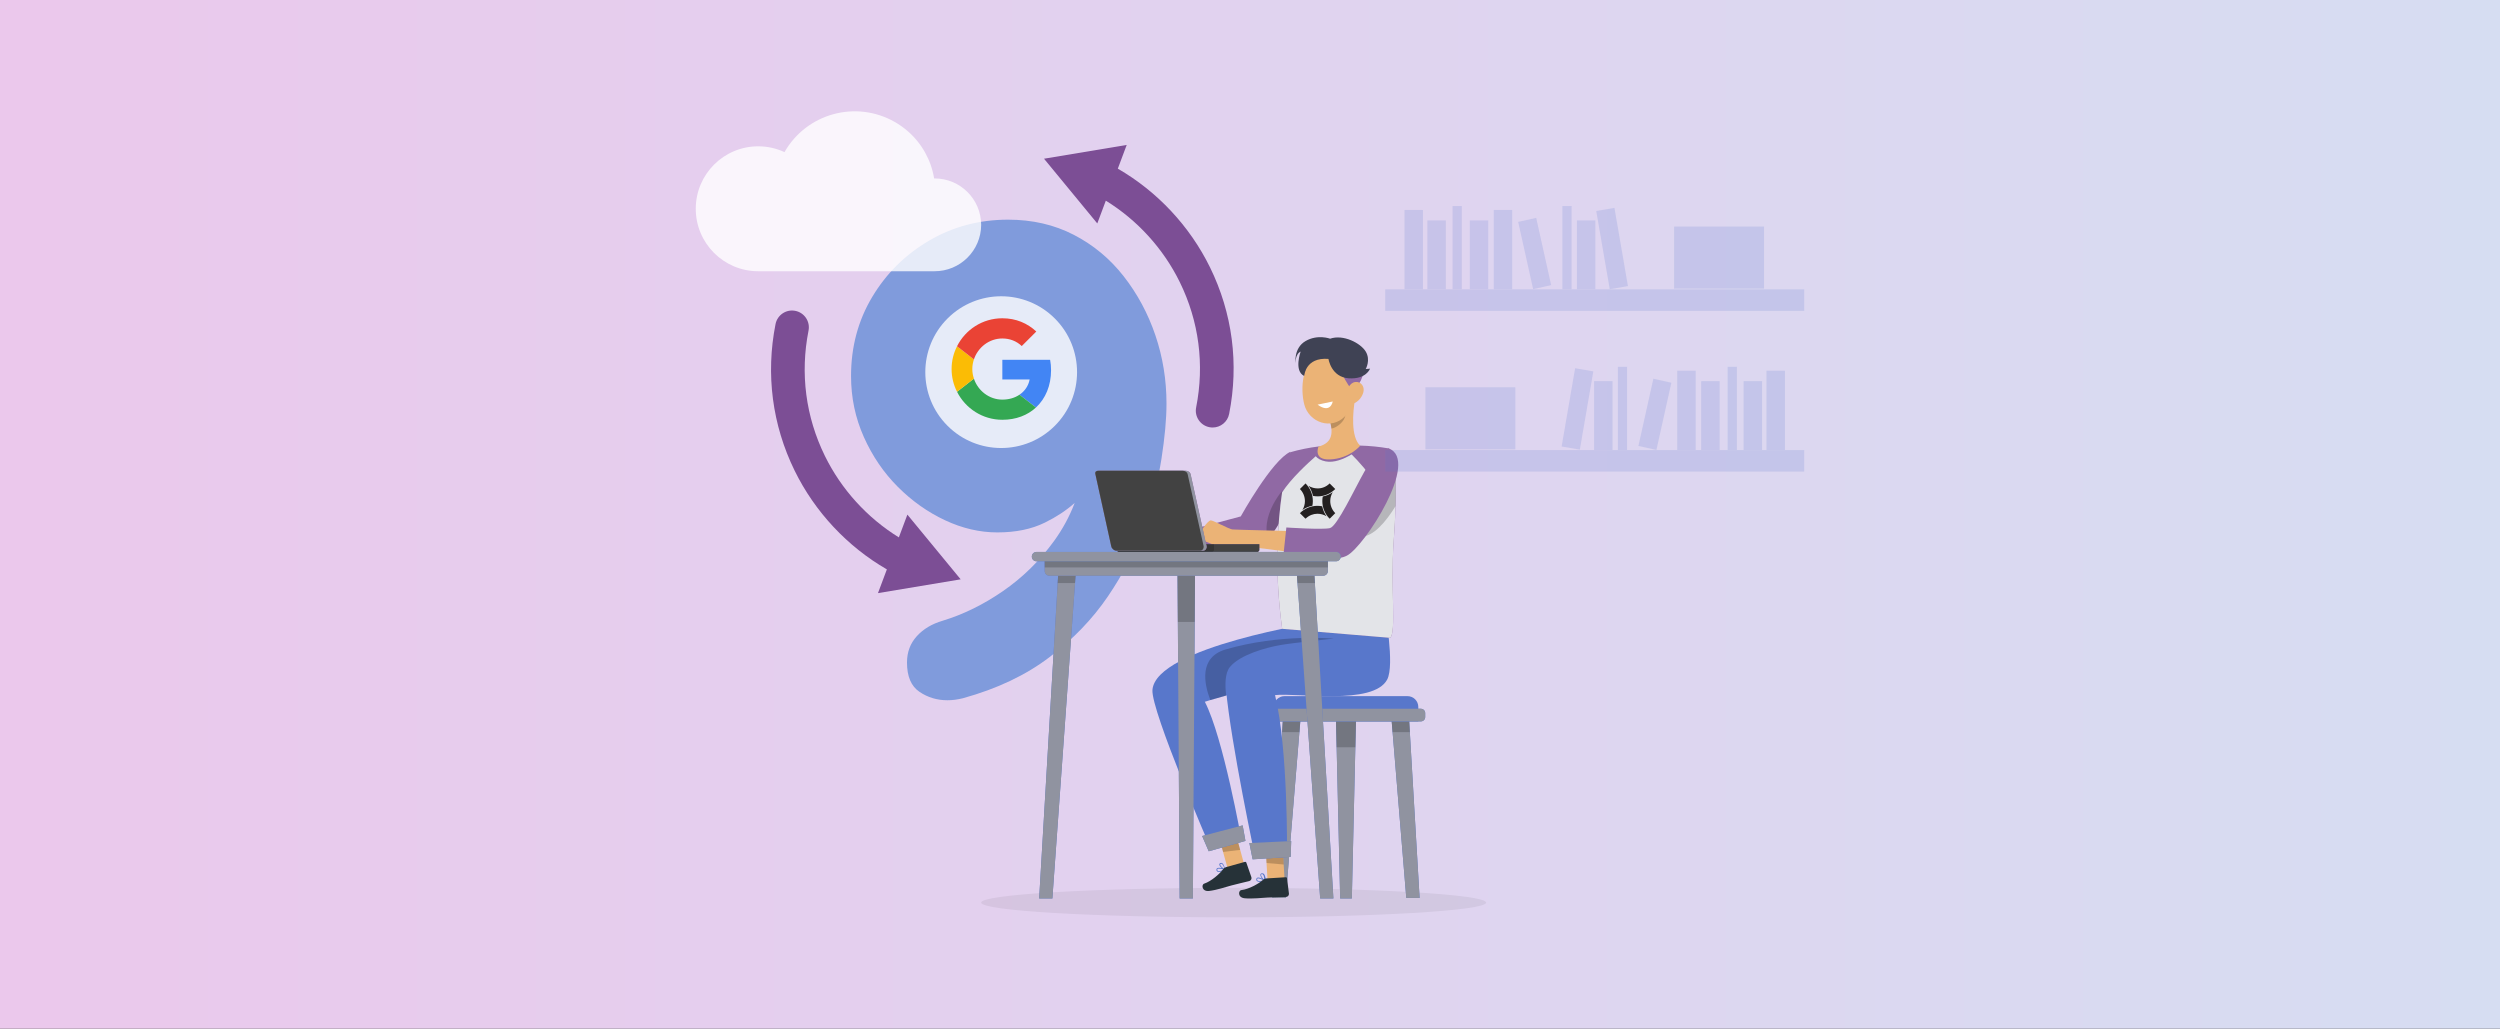 <?xml version="1.0" encoding="UTF-8"?> <svg xmlns="http://www.w3.org/2000/svg" xmlns:xlink="http://www.w3.org/1999/xlink" version="1.1" id="Layer_1" x="0px" y="0px" viewBox="0 0 1920 790" style="enable-background:new 0 0 1920 790;" xml:space="preserve"><rect x="0" y="0" width="1920" height="790" fill="#333333" stroke="none"/> <style type="text/css"> .st0{fill:url(#SVGID_1_);} .st1{opacity:0.06;} .st2{fill:#809BDC;} .st3{fill:#7C4E95;} .st4{fill:#5877CB;} .st5{fill:#9093A0;enable-background:new ;} .st6{opacity:0.2;enable-background:new ;} .st7{fill:#9069A4;} .st8{fill:#EBB376;} .st9{fill:#E3E4E8;} .st10{fill:#3F4254;} .st11{fill:#424242;enable-background:new ;} .st12{fill:#9093A0;} .st13{fill:#263238;} .st14{fill:#FFFFFF;} .st15{fill:#231F20;} .st16{opacity:0.18;} .st17{opacity:0.8;fill:#FFFFFF;} .st18{fill:#4285F4;} .st19{fill:#34A853;} .st20{fill:#FBBC05;} .st21{fill:#EA4335;} </style> <linearGradient id="SVGID_1_" gradientUnits="userSpaceOnUse" x1="0" y1="395" x2="1920" y2="395"> <stop offset="0" style="stop-color:#EBC8EC"></stop> <stop offset="1" style="stop-color:#D6DDF2"></stop> </linearGradient> <rect class="st0" width="1920" height="790"></rect> <g> <ellipse id="_x3C_Path_x3E__359_" class="st1" cx="947.43" cy="693.19" rx="193.89" ry="11.32"></ellipse> <g> <g> <path class="st2" d="M887.33,257.48c-5.69-16.73-13.81-31.84-24.33-45.29c-10.53-13.46-23.29-24.07-38.31-31.84 c-15.01-7.76-31.84-11.65-50.47-11.65c-22.09,0-42.28,5.35-60.57,16.05c-18.3,10.7-32.87,25.11-43.74,43.22 c-10.87,18.12-16.31,38.4-16.31,60.82c0,16.57,3.28,32.18,9.84,46.85c6.55,14.67,15.27,27.44,26.14,38.31 c10.87,10.87,22.95,19.41,36.24,25.62c13.28,6.21,26.66,9.32,40.12,9.32c14.15,0,26.31-2.5,36.49-7.51 c8.8-4.32,16.44-9.36,22.93-15.12c-4.02,10.47-9.32,20.25-15.94,29.35c-11.05,15.19-24.07,27.95-39.08,38.31 s-30.46,17.95-46.33,22.78c-8.28,2.42-14.93,6.39-19.93,11.91c-5.01,5.52-7.51,12.25-7.51,20.19c0,10.7,3.19,18.21,9.58,22.52 c6.38,4.32,13.54,6.47,21.48,6.47c3.79,0,7.77-0.52,11.91-1.55c26.22-7.25,48.4-17.77,66.52-31.58 c18.12-13.8,33.04-29.33,44.78-46.59c11.73-17.25,20.88-35.02,27.43-53.32c6.55-18.29,11.13-35.72,13.72-52.28 c2.59-16.57,3.88-30.71,3.88-42.45C895.87,291.74,893.02,274.23,887.33,257.48z"></path> </g> <g> <path class="st3" d="M929.29,205.32c-15.51-31.62-40.48-58.28-70.81-75.79l6.83-18.23l-63.51,10.59l40.92,49.71l6.55-17.49 c24.25,14.95,44.2,36.84,56.82,62.58c14.73,30.03,19.07,63.3,12.55,96.21c-1.39,7,3.16,13.79,10.16,15.18 c0.85,0.17,1.69,0.25,2.52,0.25c6.04,0,11.44-4.26,12.65-10.41C951.61,279.42,946.53,240.48,929.29,205.32z"></path> <path class="st3" d="M690.32,412.71c-24.25-14.95-44.2-36.84-56.82-62.59c-14.73-30.03-19.07-63.3-12.55-96.21 c1.39-7-3.16-13.79-10.16-15.18c-7-1.39-13.79,3.16-15.18,10.16c-7.63,38.51-2.55,77.45,14.69,112.61 c15.51,31.62,40.48,58.28,70.81,75.79l-6.83,18.23l63.51-10.59l-40.92-49.71L690.32,412.71z"></path> </g> <g> <g> <polygon class="st4" points="1025.92,547.35 1026.52,573.18 1029.24,690.03 1038.22,690.03 1040.92,573.18 1041.52,547.35 "></polygon> <polygon class="st5" points="1025.92,547.35 1026.52,573.18 1029.24,690.03 1038.22,690.03 1040.92,573.18 1041.52,547.35 "></polygon> <polygon class="st6" points="1025.92,547.35 1026.52,573.89 1040.92,573.89 1041.52,547.35 "></polygon> <g> <g> <polygon class="st4" points="977.18,689.62 985.47,549.17 999.03,549.17 987.42,689.62 "></polygon> <polygon class="st5" points="987.44,689.62 977.2,689.62 984.72,561.78 985.47,549.01 999.02,549.01 997.98,561.78 "></polygon> <polygon class="st6" points="999.02,549.01 997.98,562.28 984.72,562.28 985.47,549.01 "></polygon> </g> <g> <polygon class="st4" points="1080.03,689.62 1068.42,549.17 1081.98,549.17 1090.27,689.62 "></polygon> <polygon class="st5" points="1080.01,689.62 1069.47,561.78 1068.43,549.01 1081.98,549.01 1082.73,561.78 1090.25,689.62 "></polygon> <polygon class="st6" points="1068.43,549.01 1069.47,562.28 1082.73,562.28 1081.98,549.01 "></polygon> </g> </g> <path class="st4" d="M986.51,534.63h94.44c4.58,0,8.3,3.71,8.3,8.3v11.1H978.21v-11.1 C978.21,538.34,981.92,534.63,986.51,534.63z"></path> <g> <path class="st4" d="M976.23,544.33h114.99c1.84,0,3.34,1.49,3.34,3.34v3.02c0,1.84-1.49,3.34-3.34,3.34H976.23 c-1.84,0-3.34-1.49-3.34-3.34v-3.02C972.89,545.82,974.38,544.33,976.23,544.33z"></path> <path class="st5" d="M976.23,544.33h114.99c1.84,0,3.34,1.49,3.34,3.34v3.02c0,1.84-1.49,3.34-3.34,3.34H976.23 c-1.84,0-3.34-1.49-3.34-3.34v-3.02C972.89,545.82,974.38,544.33,976.23,544.33z"></path> </g> </g> <g id="_x3C_Group_x3E__12_"> <path class="st7" d="M993.88,377.29c0,0-0.46,1.26-1.31,3.33c-0.86,2.16-2.14,5.19-3.72,8.61c-3.82,8.31-9.36,18.85-15.15,24.54 c-1.71,1.68-3.43,2.94-5.14,3.58c-6.17,2.37-21.65,2.8-35.47,2.67c-13.6-0.12-25.63-0.83-25.63-0.83v-10.47l45.44-12.11 c0,0,23.96-43.24,38.13-49.64L993.88,377.29z"></path> <path class="st6" d="M992.57,380.62c-0.86,2.16-2.14,5.19-3.72,8.61c-3.82,8.31-9.36,18.85-15.15,24.54 c-5.89-21.7,15.89-42.36,15.89-42.36L992.57,380.62z"></path> <polygon class="st8" points="986.7,678.05 973.48,676.24 971.65,644.82 984.85,646.65 "></polygon> <polygon class="st6" points="984.85,646.65 971.65,644.84 972.7,662.79 985.88,663.95 "></polygon> <path class="st4" d="M986.16,493.36l3.23-20.2l74.1-4.43c0,0,7.88,42.04,1.83,53.24c-10.81,19.99-69.05,9.9-86.09,11.87 c10.19,41.66,9.19,123.07,9.19,123.07l-24.34,1.86c0,0-18.73-87.73-22.51-129.41C939,501.23,962.31,501.93,986.16,493.36z"></path> <polygon class="st4" points="991.26,658.05 962.01,659.98 959.51,647.45 991.65,645.96 "></polygon> <polygon class="st8" points="956.21,666.32 942.9,667.3 934.57,636.95 947.86,635.99 "></polygon> <g> <path class="st4" d="M941.1,667.75c0-0.01-0.22-0.02-0.22-0.04c0,0-0.24-0.01-0.24-0.01c0,0,0,0,0,0c0,0,0.23,0,0.23,0 c-0.05-0.2-0.68-3.92-2.29-4.81c-0.43-0.22-0.88-0.25-1.34-0.06c-0.52,0.16-0.84,0.66-0.8,1.21c0.06,0.83,0.95,1.87,1.96,2.7 c-1.39-0.3-2.98-0.46-3.73,0.1c-0.32,0.25-0.49,0.64-0.45,1.04c-0.05,0.64,0.28,1.25,0.83,1.57c0.84,0.31,1.76,0.3,2.59-0.04 c1.13-0.35,2.22-0.82,3.26-1.4c0.04,0.01,0.08,0,0.11-0.01c0.03-0.03,0.02-0.07,0.04-0.1 C941.08,667.85,941.1,667.8,941.1,667.75z M937.11,664.04c-0.02-0.18,0.03-0.42,0.44-0.59l0.14-0.05 c0.24-0.07,0.5-0.04,0.71,0.09c0.97,0.52,1.64,2.53,1.95,3.75c-0.09-0.03-0.19-0.06-0.3-0.09 C938.75,666.43,937.22,664.94,937.11,664.04z M935.36,668.91c-0.33-0.22-0.53-0.6-0.51-1.01c-0.02-0.2,0.06-0.39,0.22-0.51 c0.75-0.56,3.18-0.08,4.94,0.45C937.84,668.93,936.14,669.33,935.36,668.91z"></path> </g> <polygon class="st6" points="947.86,635.99 934.57,636.97 939.34,654.31 952.47,652.7 "></polygon> <path class="st4" d="M930.06,652.17l23.43-6.89c0,0-13.99-78.94-28.17-106.32c1.06-0.35,2.47-0.8,4.21-1.31 c3.14-0.95,7.3-2.12,12.19-3.48c34.04-9.44,103.05-27.14,103.05-27.14l-31.52-29.42c0,0-125.56,19.15-128.17,52.23 C883.84,545.76,930.06,652.17,930.06,652.17z"></path> <polygon class="st4" points="956.51,645.81 928.3,653.78 923.24,642.05 954.36,633.9 "></polygon> <path class="st6" d="M929.53,537.66c3.14-0.95,7.3-2.12,12.19-3.48c-0.98-8.03-1-17.24,2.87-21.93 c7.68-9.36,27.44-14.85,38.69-16.84c9.41-1.66,41.01-4.96,41.01-4.96s-41.01-3.93-82.94,8.3 C920.64,504.79,924.67,525.05,929.53,537.66z"></path> <g> <path class="st7" d="M1067.6,489.84c4.94-3.79,0.2-39.13,2.73-73.9c3.86-52.92,0-69.92-3.9-71.57 c-7.2-1.25-14.47-1.97-21.78-2.16c-10.69-0.39-21.38-0.16-32.04,0.69c-7.3,0.9-14.51,2.37-21.58,4.39 c0,0-17.46,55.57-6.31,135.63L1067.6,489.84z"></path> <path class="st9" d="M1071.78,388.7c0,0-0.02,0,0,0.02c-0.22,7.78-0.68,16.81-1.44,27.23c-2.54,34.76,2.21,70.1-2.74,73.9 l-82.87-6.92c-6.14-44.07-3.6-80.72-0.08-104.77c6.74-10.52,19.81-22.51,25.82-27.77c1.39,1.73,3.77,3.2,7.63,3.97 c6.45,1.26,13.82-1.74,19.93-5.38c4.81,4.79,13.94,14.5,17.94,22.68c0.43,0.9,0.81,1.76,1.11,2.6 c2.54,7.1,10.29-1.64,14.24-13.07C1071.87,367.87,1072.11,376.86,1071.78,388.7z"></path> </g> <path class="st8" d="M1040.71,306.29c-1.8,10.35-3.41,29.28,3.94,36c0,0-8,9.88-23.24,10.55c-13.21,0.58-8.8-9.86-8.8-9.86 c11.44-2.99,10.96-11.52,8.79-19.49L1040.71,306.29z"></path> <path class="st6" d="M1032.84,313.31l-11.43,10.19c0.53,1.85,0.9,3.75,1.11,5.67c4.38-0.72,10.3-5.68,10.67-10.28 C1033.42,317.02,1033.3,315.13,1032.84,313.31z"></path> <g> <path class="st7" d="M1015.62,279.5c5.72,3.88,3.12,10.46-9.83,20.75c-5.25-6.82-6.13-20.05-1.95-23.38 C1008.03,273.54,1010.64,276.14,1015.62,279.5z"></path> <path class="st8" d="M1040.23,290.16c-0.62,13.98-0.28,22.19-7.2,29.48c-10.42,10.96-27.77,4.86-31.35-9.03 c-3.19-12.48-1.65-33.25,11.92-39.03c9.68-4.18,20.91,0.28,25.09,9.95C1039.86,284.25,1040.39,287.2,1040.23,290.16z"></path> <path class="st7" d="M1034.45,277.88c-6.49,2.35-5.57,9.37,4.45,22.51c6.77-5.32,10.86-17.96,7.61-22.18 C1043.26,273.97,1040.12,275.83,1034.45,277.88z"></path> <path class="st8" d="M1047.07,301.22c-0.92,3.4-3.14,6.3-6.19,8.07c-4.06,2.29-7.19-1.07-7.01-5.48 c0.17-3.98,2.51-9.96,7.02-10.44C1045.41,292.88,1048.17,297.04,1047.07,301.22z"></path> <path class="st10" d="M1020.26,275.65c0,0,2.09,14,15.57,14.89c13.48,0.89,16.38-7.44,16.38-7.44s-2.07,0.31-3.32,0.28 c0,0,3.94-6.8,0-13.37c-3.94-6.57-17.38-13.42-27.36-9.89c0,0-9.53-3.6-18.88,1.83c-9.35,5.43-7.69,17.25-7.69,17.25 s-0.41-7.18,3.94-9.19c0,0-5.39,14.79,2.7,18.73C1001.61,288.74,1002.41,274.19,1020.26,275.65z"></path> </g> <path class="st8" d="M997.33,407.98c0,0-48.14-1.1-50.83-1.36c-2.69-0.27-14.11-6.71-16.52-6.97 c-2.41-0.27-8.93,9.92-9.73,12.34c-0.8,2.41,18.2,8.85,20.08,8.58c1.88-0.27,6.19-2.31,6.19-2.31l49.12,6.31L997.33,407.98z"></path> <g> <path class="st7" d="M857.68,417.94v4.39c0,1.32,2.26,2.25,3.56,2.25h102.52c1.32,0,3.41-0.93,3.41-2.25v-4.39H857.68z"></path> <path class="st11" d="M857.68,417.94v4.39c0,1.32,2.26,2.25,3.56,2.25h102.52c1.32,0,3.41-0.93,3.41-2.25v-4.39H857.68z"></path> <path class="st6" d="M857.68,417.94v4.39c0,1.32,2.26,2.25,3.56,2.25h67.62c1.32,0,3.48-0.93,3.48-2.25v-4.39H857.68z"></path> <path class="st7" d="M841.24,364.04l12.21,55.54c0.4,1.82,2.17,3.33,3.96,3.33h66.67c1.78,0,2.92-1.89,2.5-3.72l-12.19-54.95 c-0.41-1.81-2.17-2.72-3.96-2.72h-66.67C841.97,361.53,840.85,362.23,841.24,364.04z"></path> <path class="st5" d="M841.24,364.04l12.21,55.54c0.4,1.82,2.17,3.33,3.96,3.33h66.67c1.78,0,2.92-1.89,2.5-3.72l-12.19-54.95 c-0.41-1.81-2.17-2.72-3.96-2.72h-66.67C841.97,361.53,840.85,362.23,841.24,364.04z"></path> <path class="st11" d="M841.24,364.04l12.21,55.54c0.4,1.82,2.17,3.33,3.96,3.33h64.4c1.79,0,2.92-1.89,2.52-3.72l-12.21-54.95 c-0.4-1.81-2.17-2.72-3.96-2.72h-64.4C841.97,361.53,840.85,362.23,841.24,364.04z"></path> </g> <path class="st6" d="M1071.78,388.7c0,0-0.02,0,0,0.02c-7.15,11.6-17.16,23.97-27.13,23.39c-10.44-0.61,0.08-21.92,11.3-40.47 c0.43,0.9,0.81,1.76,1.11,2.6c2.54,7.1,10.29-1.64,14.24-13.07C1071.87,367.87,1072.11,376.86,1071.78,388.7z"></path> <path class="st7" d="M1066.43,344.37c24.6,8.87-18.58,75.5-32,82.36c-13.41,6.87-48.7-1.05-48.7-1.05l2.19-20.58 c0,0,27.93,1.88,33.49,0.48c5.56-1.4,18.76-29.81,26.35-43.22C1055.35,348.95,1066.43,344.37,1066.43,344.37z"></path> <polygon class="st12" points="991.26,658.05 962.01,659.98 959.51,647.45 991.65,645.96 "></polygon> <polygon class="st12" points="956.51,645.81 928.3,653.78 923.24,642.05 954.36,633.9 "></polygon> <path class="st13" d="M941.6,665.95l14.41-4.02c0.5-0.16,1.03,0.11,1.19,0.6c0,0,0,0.01,0,0.01l3.89,11.22 c0.35,1.24-0.37,2.53-1.61,2.89c-5.05,1.32-7.53,1.7-13.88,3.42c-3.89,1.08-11.49,3.57-17.05,4.2 c-5.56,0.63-6.03-4.88-3.74-5.63c5.44-1.82,11.95-7.49,14.78-11.34C940.09,666.64,940.8,666.16,941.6,665.95z"></path> <g> <path class="st4" d="M972.16,676.26C972.16,676.26,972.16,676.26,972.16,676.26c0-0.01,0-0.01,0-0.01c0-0.23-0.22-4-1.61-5.2 c-0.38-0.31-1-0.44-1.48-0.35c-0.55,0.05-1.05,0.47-1.13,1.01c-0.12,0.83,0.49,2.03,1.31,3.05c-1.3-0.58-2.84-1.07-3.69-0.68 c-0.36,0.17-0.62,0.52-0.67,0.93c-0.18,0.62,0,1.28,0.48,1.71c0.75,0.48,1.66,0.66,2.54,0.5c1.18-0.1,2.34-0.33,3.47-0.69 c0.04,0.01,0.08,0.02,0.11,0.01c0.03-0.02,0.03-0.06,0.06-0.09c0.04-0.03,0.32-0.08,0.34-0.13c0-0.01,0.28-0.02,0.28-0.03 C972.16,676.27,972.16,676.26,972.16,676.26z M968.49,671.84c0.02-0.18,0.12-0.41,0.56-0.49l0.15-0.02 c0.25-0.02,0.5,0.07,0.68,0.24c0.84,0.71,1.07,2.81,1.13,4.08c-0.09-0.05-0.17-0.1-0.27-0.15 C969.6,674.52,968.41,672.74,968.49,671.84z M965.77,676.24c-0.28-0.29-0.39-0.7-0.29-1.09c0.02-0.2,0.14-0.37,0.32-0.46 c0.85-0.39,3.13,0.58,4.74,1.47C968.19,676.78,966.44,676.81,965.77,676.24z"></path> </g> <path class="st13" d="M972.48,674.65l14.93-0.93c0.52-0.06,0.99,0.32,1.04,0.84c0,0.01,0,0.01,0,0.02l1.46,11.78 c0.08,1.29-0.89,2.4-2.18,2.5c-5.22,0.24-7.72,0.09-14.29,0.45c-4.03,0.24-11.98,1.1-17.55,0.56c-5.57-0.54-4.88-6.03-2.48-6.29 c5.7-0.65,13.25-4.84,16.81-8.01C970.87,675.01,971.66,674.69,972.48,674.65z"></path> </g> <path class="st14" d="M1011.9,310.77l11.64-2.43C1023.54,308.34,1021.91,318.07,1011.9,310.77z"></path> <g> <g> <polygon class="st4" points="905.98,690.03 916.14,690.03 917.8,435.78 904.32,435.78 "></polygon> <polygon class="st5" points="904.31,436.19 904.58,477.21 905.97,690.03 916.14,690.03 917.53,477.21 917.8,436.19 "></polygon> <polygon class="st6" points="904.31,436.19 904.58,477.67 917.53,477.67 917.8,436.19 "></polygon> </g> <g> <polygon class="st4" points="798.07,690.03 808.23,690.03 826.49,435.78 813.01,435.78 "></polygon> <polygon class="st5" points="798.06,690.03 808.23,690.03 825.6,448.41 826.5,436.19 813.01,436.19 812.28,448.41 "></polygon> <polygon class="st6" points="812.28,447.8 825.6,447.8 826.5,436.19 813.01,436.19 "></polygon> </g> <g> <polygon class="st4" points="1013.89,690.03 1024.05,690.03 1009.11,435.78 995.63,435.78 "></polygon> <polygon class="st5" points="995.63,436.19 996.52,448.41 1013.89,690.03 1024.05,690.03 1009.85,448.41 1009.12,436.19 "></polygon> <polygon class="st6" points="1009.12,436.19 995.63,436.19 996.52,447.8 1009.85,447.8 "></polygon> </g> <g> <path class="st4" d="M805.91,442.15h210.3c1.98,0,3.59-1.61,3.59-3.59v-9.15H802.32v9.15 C802.32,440.54,803.93,442.15,805.91,442.15z"></path> <path class="st5" d="M805.91,442.15h210.3c1.98,0,3.59-1.61,3.59-3.59v-9.15H802.32v9.15 C802.32,440.54,803.93,442.15,805.91,442.15z"></path> </g> <rect x="802.32" y="429.41" transform="matrix(-1 -1.224647e-16 1.224647e-16 -1 1822.118 865.19)" class="st6" width="217.48" height="6.37"></rect> <g> <path class="st4" d="M796.02,431.07h230.08c1.98,0,3.59-1.61,3.59-3.59l0,0c0-1.98-1.61-3.59-3.59-3.59H796.02 c-1.98,0-3.59,1.61-3.59,3.59l0,0C792.43,429.47,794.04,431.07,796.02,431.07z"></path> <path class="st5" d="M796.02,431.07h230.08c1.98,0,3.59-1.61,3.59-3.59l0,0c0-1.98-1.61-3.59-3.59-3.59H796.02 c-1.98,0-3.59,1.61-3.59,3.59l0,0C792.43,429.47,794.04,431.07,796.02,431.07z"></path> </g> </g> </g> <path class="st15" d="M1025.47,375.57L1025.47,375.57L1025.47,375.57z"></path> <g> <path class="st15" d="M998.33,394.11L998.33,394.11L998.33,394.11z"></path> <path class="st15" d="M1002.63,371.27c0.01,0.01,0.02,0.02,0.03,0.03l0,0C1002.65,371.29,1002.64,371.28,1002.63,371.27z"></path> <path class="st15" d="M1025.47,375.57l-4.3-4.3c-2.55,2.55-5.85,3.84-9.14,3.84c-2.49-0.01-4.95-0.66-7.1-2.01 c1.74,2.34,2.87,5,3.4,7.74c1.23,0.23,2.46,0.36,3.7,0.36C1016.91,381.2,1021.77,379.27,1025.47,375.57z"></path> <path class="st15" d="M1008.26,384.84c0-4.9-1.88-9.83-5.62-13.57l-4.31,4.3c2.57,2.57,3.84,5.91,3.85,9.27 c0,2.39-0.65,4.77-1.94,6.87c2.33-1.7,4.96-2.81,7.69-3.32C1008.15,387.21,1008.26,386.03,1008.26,384.84z"></path> <polygon class="st15" points="998.33,394.11 998.33,394.11 998.33,394.11 "></polygon> <path class="st15" d="M1011.79,388.48h-0.02l0,0c-4.89,0-9.75,1.93-13.44,5.62l4.14,4.14h0.34c2.53-2.44,5.75-3.67,8.97-3.68 c2.46,0.01,4.88,0.65,7,1.96c-1.7-2.33-2.8-4.97-3.32-7.69C1014.24,388.61,1013.01,388.48,1011.79,388.48z"></path> <path class="st15" d="M1023.57,377.97c-2.33,1.7-4.96,2.81-7.69,3.32c-0.22,1.17-0.34,2.36-0.33,3.55c0,4.83,1.83,9.69,5.46,13.4 h0.33l4.14-4.14c-2.57-2.58-3.84-5.91-3.85-9.27C1021.63,382.45,1022.28,380.07,1023.57,377.97z"></path> </g> </g> <g class="st16"> <g> <rect x="1063.85" y="222.22" class="st4" width="321.81" height="16.53"></rect> <rect x="1078.66" y="161.27" class="st4" width="14.18" height="60.95"></rect> <rect x="1147.21" y="161.27" class="st4" width="14.18" height="60.95"></rect> <rect x="1230.32" y="160.51" transform="matrix(0.986 -0.17 0.17 0.986 -14.459 212.935)" class="st4" width="14.18" height="60.95"></rect> <rect x="1096.23" y="169.3" class="st4" width="14.18" height="52.92"></rect> <rect x="1128.81" y="169.3" class="st4" width="14.18" height="52.92"></rect> <rect x="1211.07" y="169.3" class="st4" width="14.18" height="52.92"></rect> <rect x="1171.74" y="168.39" transform="matrix(0.976 -0.217 0.217 0.976 -14.2 260.319)" class="st4" width="14.18" height="52.92"></rect> <rect x="1115.57" y="158.24" class="st4" width="7.09" height="63.97"></rect> <rect x="1199.9" y="158.24" class="st4" width="7.09" height="63.97"></rect> <rect x="1285.7" y="173.98" class="st4" width="69.08" height="47.69"></rect> </g> <g> <rect x="1063.85" y="345.65" transform="matrix(-1 -1.224647e-16 1.224647e-16 -1 2449.503 707.841)" class="st4" width="321.81" height="16.53"></rect> <rect x="1356.67" y="284.71" transform="matrix(-1 -1.224647e-16 1.224647e-16 -1 2727.512 630.359)" class="st4" width="14.18" height="60.95"></rect> <rect x="1288.11" y="284.71" transform="matrix(-1 -1.224647e-16 1.224647e-16 -1 2590.405 630.359)" class="st4" width="14.18" height="60.95"></rect> <rect x="1205.01" y="283.94" transform="matrix(-0.986 -0.17 0.17 -0.986 2353.185 830.134)" class="st4" width="14.18" height="60.95"></rect> <rect x="1339.1" y="292.74" transform="matrix(-1 -1.224647e-16 1.224647e-16 -1 2692.377 638.391)" class="st4" width="14.18" height="52.92"></rect> <rect x="1306.51" y="292.74" transform="matrix(-1 -1.224647e-16 1.224647e-16 -1 2627.203 638.391)" class="st4" width="14.18" height="52.92"></rect> <rect x="1224.26" y="292.74" transform="matrix(-1 -1.224647e-16 1.224647e-16 -1 2462.697 638.391)" class="st4" width="14.18" height="52.92"></rect> <rect x="1263.58" y="291.83" transform="matrix(-0.976 -0.217 0.217 -0.976 2442.063 904.599)" class="st4" width="14.18" height="52.92"></rect> <rect x="1326.84" y="281.68" transform="matrix(-1 -1.224647e-16 1.224647e-16 -1 2660.77 627.333)" class="st4" width="7.09" height="63.97"></rect> <rect x="1242.51" y="281.68" transform="matrix(-1 -1.224647e-16 1.224647e-16 -1 2492.114 627.333)" class="st4" width="7.09" height="63.97"></rect> <rect x="1094.73" y="297.41" transform="matrix(-1 -1.224647e-16 1.224647e-16 -1 2258.532 642.521)" class="st4" width="69.08" height="47.69"></rect> </g> </g> <path id="Path_14281_00000085229321811087582200000008178672003254068918_" class="st17" d="M753.54,172.67 c-0.07,19.75-16.13,35.7-35.88,35.64H582.16c-26.49-0.09-47.9-21.64-47.81-48.13c0.09-26.49,21.64-47.9,48.13-47.81 c6.92,0.02,13.75,1.54,20.02,4.45c16.99-29.78,54.9-40.15,84.68-23.16c3.52,2.01,6.84,4.36,9.9,7.01 c10.82,9.37,18.02,22.24,20.34,36.37h0.25C737.41,136.97,753.47,152.92,753.54,172.67z"></path> <ellipse transform="matrix(0.707 -0.707 0.707 0.707 23.18 627.472)" class="st17" cx="769.02" cy="285.76" rx="58.28" ry="58.28"></ellipse> <g transform="translate(1184.583 765.171)"> <path class="st18" d="M-414.79-488.85v15.1h20.98c-0.92,4.85-3.69,8.97-7.83,11.73l12.65,9.82c7.37-6.8,11.62-16.8,11.62-28.67 c0-2.76-0.25-5.42-0.71-7.97L-414.79-488.85z"></path> <path class="st19" d="M-436.63-474.34l-2.85,2.18l-10.1,7.87l0,0c6.41,12.72,19.56,21.51,34.8,21.51c10.52,0,19.35-3.47,25.8-9.43 l-12.65-9.82c-3.47,2.34-7.9,3.76-13.15,3.76c-10.13,0-18.74-6.84-21.83-16.05L-436.63-474.34z"></path> <path class="st20" d="M-449.58-499.23c-2.66,5.24-4.18,11.16-4.18,17.47s1.52,12.23,4.18,17.47c0,0.04,12.97-10.06,12.97-10.06 c-0.78-2.34-1.24-4.82-1.24-7.41s0.46-5.07,1.24-7.41L-449.58-499.23z"></path> <path class="st21" d="M-414.79-505.22c5.74,0,10.84,1.98,14.92,5.81l11.16-11.16c-6.77-6.31-15.56-10.17-26.08-10.17 c-15.24,0-28.38,8.75-34.8,21.51l12.97,10.06C-433.53-498.38-424.92-505.22-414.79-505.22L-414.79-505.22z"></path> </g> </g> </svg> 